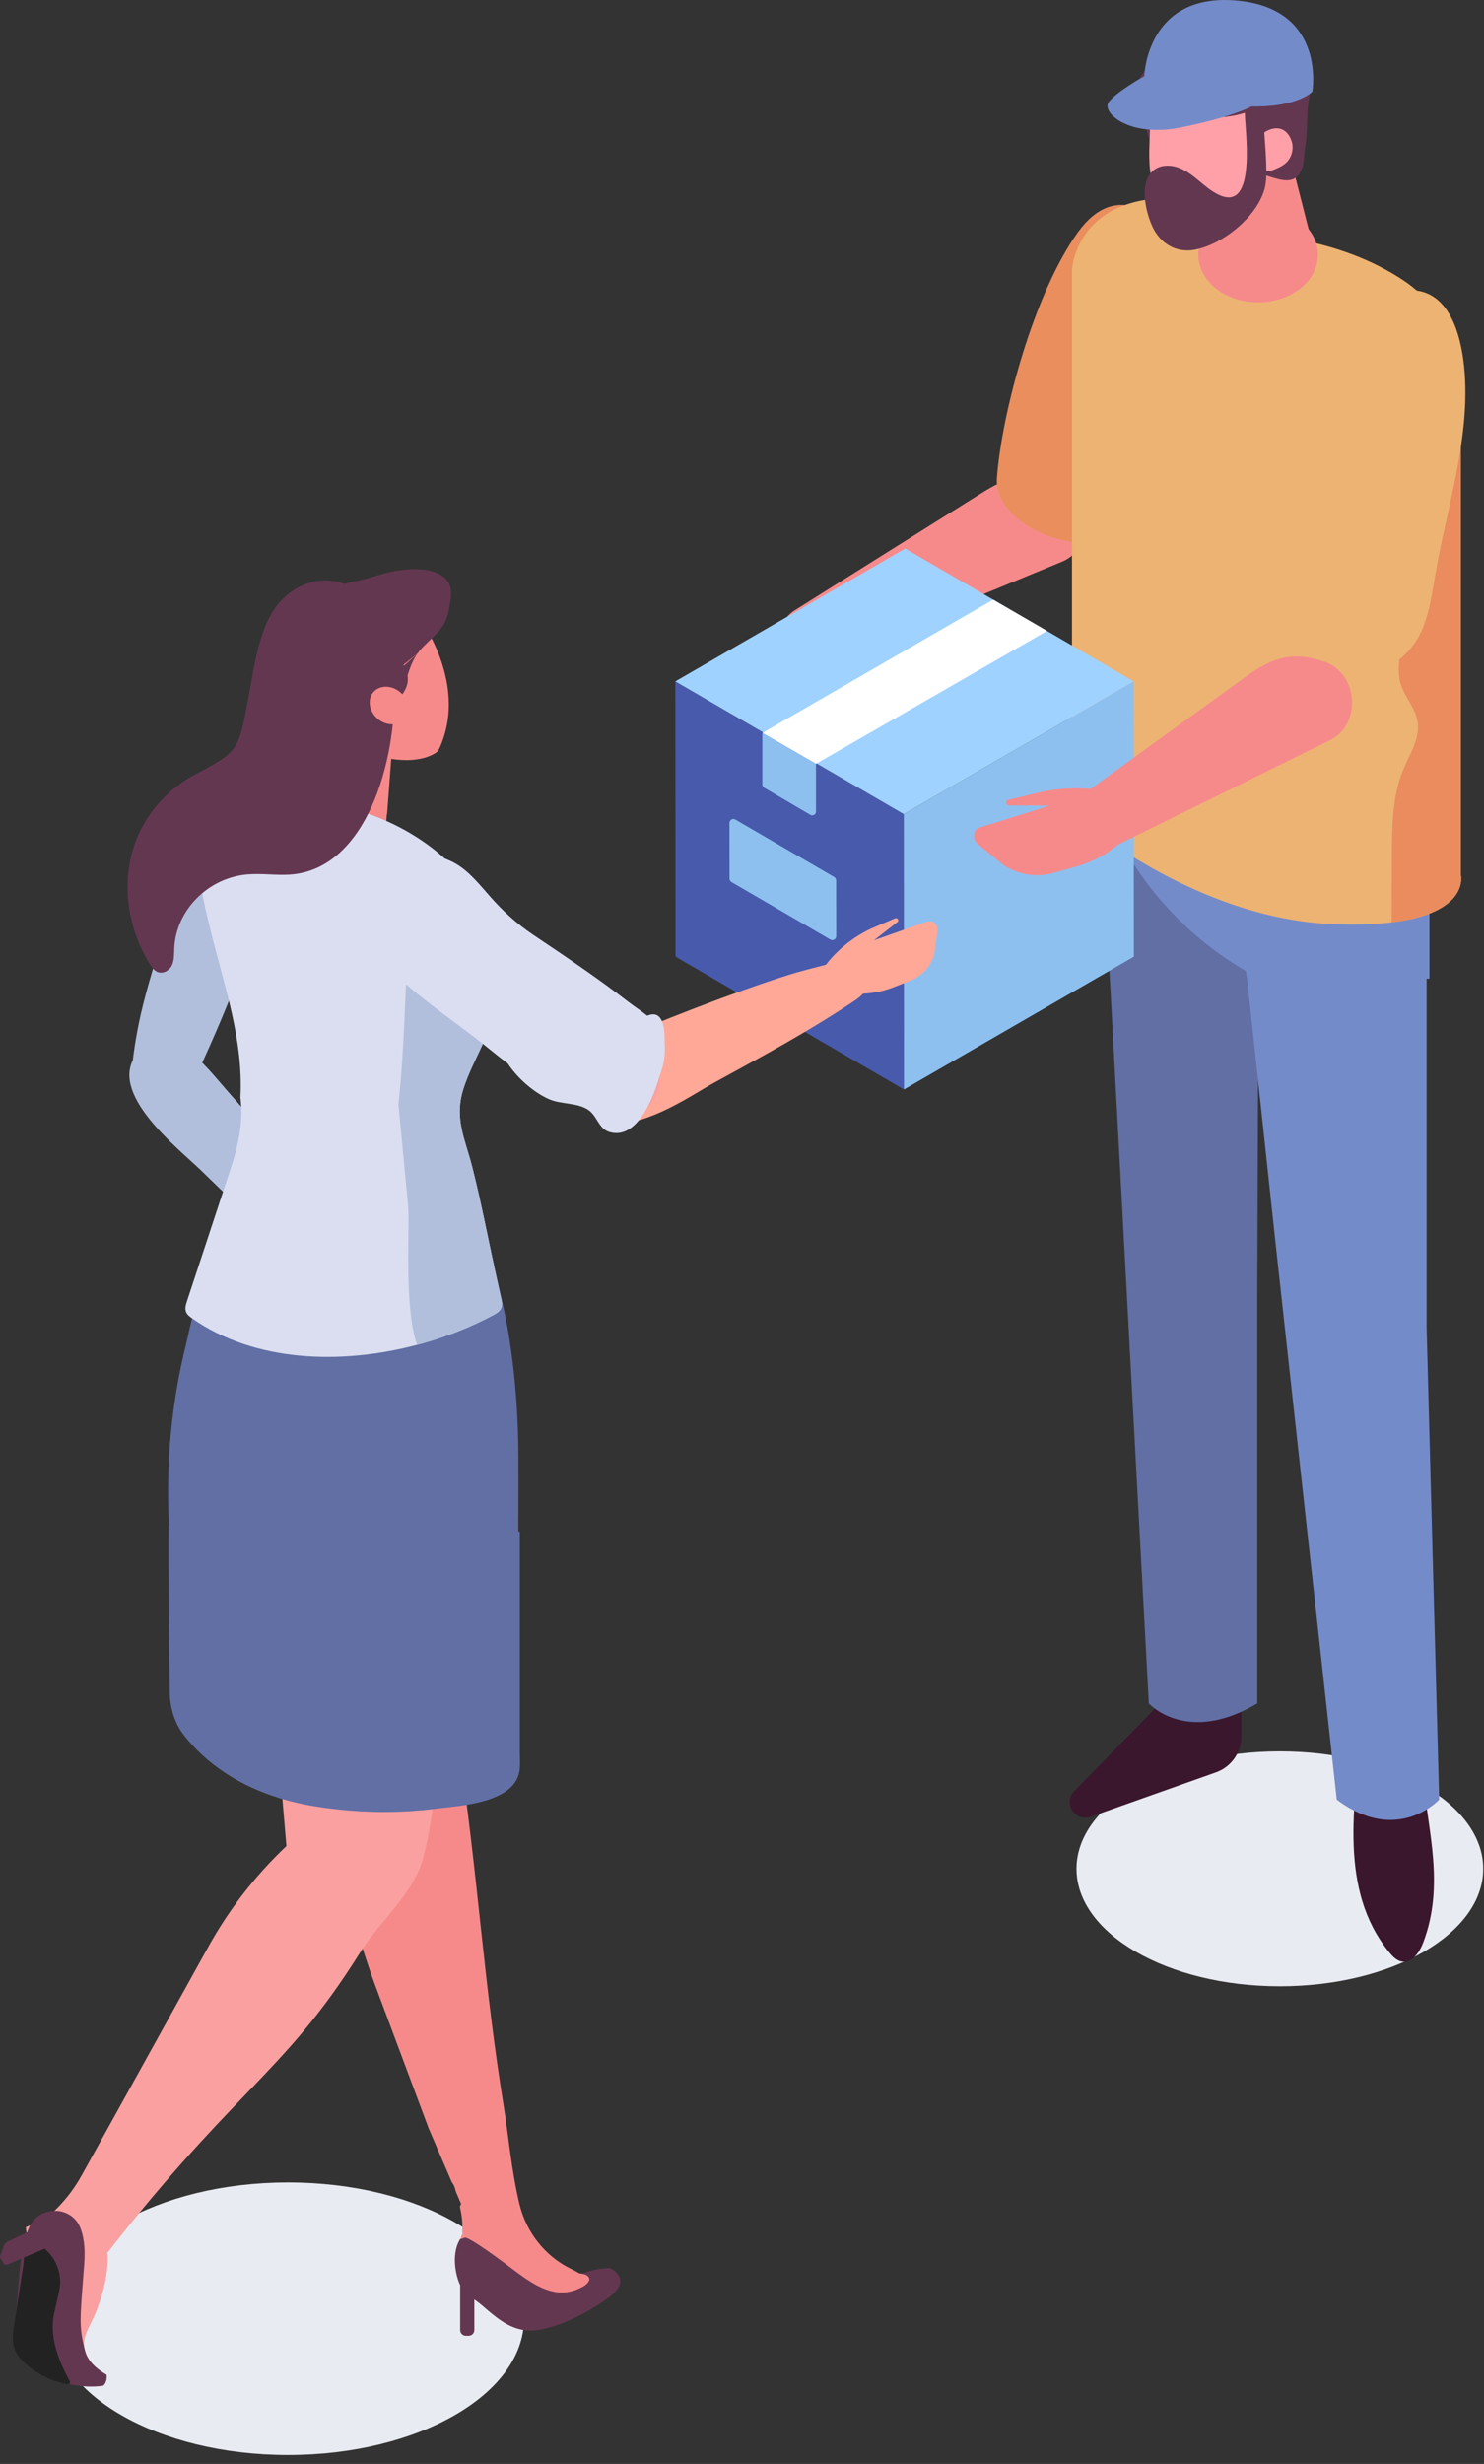 <svg width="94" height="156" viewBox="0 0 94 156" fill="none" xmlns="http://www.w3.org/2000/svg">
<rect x="0" y="0" width="94" height="156" fill="#333333" stroke="none"/>
<g clip-path="url(#clip0_2927_244646)">
<path d="M18.246 155.433C26.5 155.433 33.192 151.57 33.192 146.804C33.192 142.039 26.5 138.176 18.246 138.176C9.992 138.176 3.301 142.039 3.301 146.804C3.301 151.57 9.992 155.433 18.246 155.433Z" fill="#E9EBF2"/>
<path d="M81.069 125.757C88.183 125.757 93.95 122.427 93.95 118.32C93.95 114.213 88.183 110.883 81.069 110.883C73.954 110.883 68.188 114.213 68.188 118.32C68.188 122.427 73.954 125.757 81.069 125.757Z" fill="#E9EBF2"/>
<path d="M34.642 143.992C33.79 143.824 32.482 143.577 32.081 143.382C31.916 143.302 31.643 143.174 31.332 143.016C31.705 143.542 32.099 144.034 32.729 144.323C32.558 144.148 32.571 143.982 32.469 143.619C32.469 143.626 33.906 143.876 34.645 143.992H34.642Z" fill="#F68A8B"/>
<path d="M29.295 141.424C29.238 141.53 29.198 141.642 29.176 141.758C29.26 141.739 29.342 141.711 29.424 141.677C29.364 141.592 29.317 141.506 29.295 141.424Z" fill="#F68A8B"/>
<path d="M28.834 138.61C28.854 138.675 28.873 138.739 28.893 138.803L29.207 139.533L29.13 139.706C29.249 140.237 29.316 140.761 29.279 141.271C29.276 141.32 29.279 141.372 29.296 141.424C29.318 141.506 29.365 141.592 29.425 141.676C30.067 142.596 31.341 142.734 32.161 143.466C32.542 143.807 32.715 144.25 33.133 144.544C33.675 144.925 34.446 145.011 35.062 145.219C35.704 145.254 36.345 145.113 36.963 144.759C37.198 144.626 37.45 144.354 37.279 144.153C37.18 144.035 37.017 143.973 36.824 143.946C36.782 143.938 36.738 143.933 36.691 143.931C36.528 143.827 36.352 143.738 36.184 143.656C36.177 143.654 36.172 143.649 36.164 143.647C34.513 142.843 33.324 141.315 32.898 139.528C32.391 137.404 32.179 135.018 31.914 133.399C30.641 125.586 30.282 118.836 29.12 111.053C28.965 110.013 28.767 108.89 27.934 108.052C27.115 107.229 25.867 106.878 24.702 106.712C24.163 106.635 23.595 106.591 23.135 106.779C22.814 106.91 22.574 107.145 22.383 107.404C21.656 108.393 21.614 109.704 21.59 110.952C21.548 113.244 21.221 115.449 21.627 117.793C22.096 120.508 22.836 123.217 23.837 125.888L27.15 134.746L28.619 138.16C28.718 138.284 28.794 138.432 28.836 138.61H28.834Z" fill="#F68A8B"/>
<path d="M39.033 143.881C38.939 143.787 38.83 143.708 38.704 143.646C38.667 143.629 38.63 143.614 38.591 143.599C37.99 143.612 37.406 143.763 36.825 143.943C37.018 143.97 37.179 144.032 37.28 144.151C37.451 144.351 37.196 144.623 36.964 144.756C35.236 145.748 33.782 144.655 32.294 143.535C31.947 143.273 29.678 141.567 29.423 141.676C29.341 141.71 29.26 141.738 29.176 141.757C29.163 141.76 29.154 141.765 29.141 141.767C29.126 141.795 29.114 141.819 29.097 141.849C28.684 142.581 28.768 143.666 29.05 144.447C29.079 144.529 29.114 144.603 29.149 144.675V147.523C29.149 147.723 29.312 147.886 29.512 147.886H29.683C29.883 147.886 30.046 147.723 30.046 147.523V145.587C30.217 145.711 30.397 145.842 30.58 146C30.597 146.017 30.617 146.032 30.634 146.049C31.408 146.717 32.108 147.298 32.991 147.488C33.107 147.513 33.228 147.533 33.352 147.543C33.663 147.57 33.999 147.548 34.375 147.466C34.457 147.446 34.536 147.429 34.617 147.409C35.834 147.095 37.026 146.482 38.044 145.822C38.714 145.389 39.782 144.66 39.033 143.884V143.881Z" fill="#643750"/>
<path d="M28.845 84.809C28.462 79.471 28.704 76.042 22.704 78.811C21.453 79.389 20.32 80.307 19.336 81.404C17.789 83.132 16.614 85.301 15.939 87.279C15.85 87.541 15.766 87.805 15.69 88.07L18.142 116.88C16.127 118.784 14.426 120.994 13.101 123.427L5.167 137.74C4.668 138.639 4.025 139.453 3.264 140.145L3.021 140.368L2.729 141.235L2.131 140.828C1.953 140.887 1.792 140.929 1.637 141.018C1.77 142.348 1.995 143.668 2.017 145.011C2.017 145.026 2.015 145.038 2.015 145.053C2.455 146.151 3.79 146.949 4.841 146.415C5.172 146.247 5.585 144.212 5.813 143.915C14.745 132.214 17.838 131.546 22.785 123.657C24.118 121.533 26.222 119.899 26.828 117.55C27.71 114.131 27.742 110.22 28.081 106.716C28.781 99.47 29.374 92.085 28.852 84.806L28.845 84.809Z" fill="#FAA0A0"/>
<path d="M4.745 139.97C5.937 140.217 6.723 141.495 6.807 142.721C6.891 143.948 6.466 145.508 5.976 146.62C5.618 147.439 5.193 147.933 5.366 148.823C5.44 149.202 5.578 149.679 5.272 149.896C4.434 149.609 4.177 148.536 4.162 147.646C4.122 145.214 4.861 142.768 4.337 140.383C4.317 140.289 4.3 140.177 4.372 140.116C4.444 140.056 4.58 140.182 4.498 140.229L4.743 139.97H4.745Z" fill="#FAA0A0"/>
<path d="M5.4 148.878C4.97 147.234 5.073 146.838 5.335 143.349C5.417 142.269 5.291 141.513 5.059 140.983C4.443 139.594 2.413 139.656 1.825 141.058C1.755 141.223 1.691 141.401 1.637 141.584C1.622 141.634 1.607 141.686 1.595 141.735C1.142 143.394 1.199 145.352 0.925 147.068C0.841 147.59 0.762 148.138 0.937 148.635C1.093 149.085 1.441 149.429 1.805 149.711C2.742 150.45 3.859 150.912 5.007 151.048C5.513 151.118 6.028 151.118 6.535 151.048C6.727 150.875 6.782 150.621 6.75 150.354C6.119 149.983 5.565 149.491 5.402 148.875L5.4 148.878Z" fill="#643750"/>
<path d="M25.512 38.272L25.344 40.547L24.8 47.798L24.704 49.089L24.518 51.559H24.501L24.34 53.71C24.34 53.71 24.088 53.813 23.609 53.885C23.171 53.95 22.548 53.992 21.747 53.91C20.076 53.739 18.155 52.288 18.137 51.949C18.117 51.606 18.597 50.357 18.597 50.357L21.744 39.039C23.198 38.749 23.935 37.896 25.512 38.272Z" fill="#F68A8B"/>
<path d="M3.424 146.504C3.528 146.012 3.639 145.54 3.743 145.078C4.054 143.686 3.243 142.264 1.871 141.876C1.77 141.846 1.666 141.822 1.562 141.797C1.503 142.049 1.458 142.299 1.434 142.519C1.434 142.548 1.426 142.578 1.421 142.613C1.434 142.637 1.446 142.66 1.458 142.689C1.547 142.932 1.508 143.216 1.466 143.481L0.912 147.068C0.83 147.59 0.751 148.138 0.9 148.633C1.033 149.08 1.34 149.414 1.659 149.691C2.45 150.381 3.392 150.816 4.368 150.954C4.413 150.875 4.396 150.905 4.438 150.828C4.485 150.744 2.979 148.598 3.421 146.507L3.424 146.504Z" fill="#222222"/>
<path d="M0.252 143.325L0.022 142.969C-0.005 142.927 -0.008 142.867 0.017 142.801L0.257 142.168C0.294 142.069 0.385 141.975 0.492 141.923L2.781 140.83L2.794 142.38C2.794 142.38 1.073 143.127 0.499 143.359C0.39 143.404 0.294 143.389 0.249 143.325H0.252Z" fill="#643750"/>
<path d="M12.639 67.656C14.409 63.816 16.033 59.769 17.054 55.66C17.292 54.705 17.499 53.714 17.314 52.75C17.02 51.209 15.393 50.243 13.865 50.834C12.421 51.392 11.64 53.979 11.301 55.385C9.86 61.356 8.994 62.864 8.455 66.775C8.225 68.437 8.577 70.563 10.742 70.155C11.726 69.97 12.27 68.459 12.641 67.658L12.639 67.656Z" fill="#B1BFDD"/>
<path d="M23.007 80.216C22.977 80.154 22.943 80.094 22.906 80.038C22.334 79.162 21.803 78.27 21.197 77.414C19.098 74.457 16.727 71.701 14.329 68.984C13.061 67.545 10.66 64.279 8.697 66.687C6.689 69.144 11.256 72.668 12.764 74.131C13.3 74.653 13.837 75.172 14.376 75.694C16.418 77.674 18.418 79.573 20.609 81.39C20.913 81.642 21.227 81.899 21.608 82.006C22.718 82.315 23.494 81.19 23.007 80.213V80.216Z" fill="#B1BFDD"/>
<path d="M32.926 110.895V97.005C32.894 96.98 32.862 96.961 32.83 96.936C32.837 95.349 32.845 93.761 32.837 92.167C32.815 87.603 32.207 82.005 30.345 77.973L29.181 77.367C29.181 77.367 13.874 79.647 13.733 79.669C12.875 79.797 11.946 84.465 11.768 85.177C11.083 87.944 10.707 90.809 10.655 93.685C10.638 94.642 10.655 95.598 10.692 96.555C10.687 96.56 10.682 96.563 10.675 96.567C10.655 100.867 10.717 105.132 10.754 107.194C10.771 108.178 11.08 109.125 11.644 109.852C12.814 111.36 15.328 113.657 20.095 114.388C22.735 114.794 25.022 114.781 26.866 114.596C26.933 114.591 26.997 114.586 27.062 114.576C27.257 114.556 27.448 114.537 27.633 114.509C28.99 114.329 32.766 114.2 32.924 111.96C32.951 111.609 32.924 111.243 32.924 110.892L32.926 110.895Z" fill="#616FA4"/>
<path d="M11.812 83.125C11.889 83.264 12.025 83.368 12.163 83.464C16.126 86.243 21.602 86.428 26.424 85.145C26.525 85.121 26.624 85.091 26.725 85.064C28.337 84.614 29.868 84.001 31.237 83.266C31.425 83.165 31.62 83.051 31.722 82.873C31.838 82.661 31.789 82.403 31.737 82.171C31.623 81.654 31.509 81.138 31.398 80.621C30.904 78.381 30.478 76.111 29.915 73.891C29.479 72.173 28.775 70.858 29.326 69.03C29.657 67.93 30.226 66.921 30.678 65.871C31.48 64.014 31.939 61.935 31.504 59.957C31.45 59.717 31.386 59.46 31.304 59.195C31.284 59.124 31.262 59.054 31.237 58.985C31.205 58.879 31.166 58.775 31.128 58.671C30.847 57.9 30.476 57.178 30.033 56.513C29.764 56.105 29.465 55.717 29.143 55.348C26.99 52.879 23.763 51.321 20.572 50.831C19.184 50.619 14.371 49.852 13.454 51.066C11.886 53.145 12.779 56.644 13.35 58.956C14.217 62.476 15.419 65.806 15.229 69.48C15.412 70.964 15.152 72.356 14.571 74.109C13.664 76.86 12.756 79.615 11.849 82.364C11.765 82.611 11.686 82.891 11.812 83.125Z" fill="#DADEF0"/>
<path d="M31.736 82.174C31.622 81.657 31.508 81.14 31.397 80.624C30.902 78.384 30.477 76.114 29.913 73.894C29.478 72.176 28.774 70.86 29.325 69.033C29.656 67.933 30.225 66.924 30.677 65.874C31.479 64.017 31.938 61.938 31.503 59.96C31.449 59.72 31.385 59.463 31.303 59.198C31.283 59.127 31.261 59.057 31.236 58.988C31.204 58.882 31.165 58.778 31.127 58.674C30.86 57.927 30.494 57.151 30.032 56.516C29.13 55.262 28.828 56.053 27.266 57.065C25.406 55.544 25.968 63.367 25.238 69.906C25.278 70.302 25.814 75.948 25.851 76.342C25.975 77.58 25.567 82.747 26.422 85.148C26.524 85.123 26.623 85.094 26.724 85.067C28.336 84.617 29.866 84.003 31.236 83.269C31.424 83.168 31.619 83.054 31.721 82.876C31.837 82.663 31.788 82.406 31.736 82.174Z" fill="#B1BFDD"/>
<path d="M26.045 38.368L25.556 41.55C25.556 41.55 25.541 41.54 25.511 41.523C25.504 41.624 25.489 41.731 25.45 41.842C25.37 42.072 25.269 42.287 25.153 42.492C25 42.836 24.851 43.182 24.688 43.521C24.596 43.711 24.456 43.852 24.295 43.953C24.641 44.215 24.945 44.364 24.945 44.364L24.211 45.587C23.247 46.359 22.082 46.819 20.863 46.925C22.092 47.494 23.328 48.05 24.572 48.581L24.698 48.035C26.901 48.401 27.756 47.546 27.756 47.546C29.959 43.019 26.043 38.368 26.043 38.368H26.045Z" fill="#F68A8B"/>
<path d="M26.61 41.231C26.558 41.276 26.503 41.321 26.451 41.365C26.446 41.373 26.441 41.38 26.434 41.39L26.607 41.234L26.61 41.231Z" fill="#643750"/>
<path d="M28.316 36.751C27.451 35.676 25.142 36.022 23.871 36.447C22.113 37.033 20.496 36.88 19.203 38.516C17.299 40.929 19.666 43.424 19.139 45.943C19.043 46.408 18.805 46.885 18.953 47.338C19.077 47.714 19.443 47.963 19.824 48.077C20.679 48.337 21.626 48.03 22.341 47.493C23.055 46.957 23.582 46.213 24.099 45.483C24.647 44.705 25.834 44.032 25.834 43.006C25.834 42.922 25.827 42.84 25.814 42.761C25.973 42.282 26.136 41.812 26.435 41.389L25.592 42.148C25.579 42.128 25.57 42.111 25.557 42.091C25.859 41.856 26.158 41.614 26.45 41.364C26.492 41.308 26.534 41.251 26.581 41.196C27.273 40.371 28.178 39.938 28.408 38.721C28.534 38.049 28.737 37.275 28.316 36.751Z" fill="#643750"/>
<path d="M24.474 40.072C23.97 38.527 22.909 37.335 21.663 36.917C20.419 36.499 19.017 36.863 17.95 37.881C16.422 39.34 16.125 42.114 15.705 44.349C15.109 47.506 15.091 47.598 12.414 49.005C10.713 49.9 9.356 51.366 8.651 53.121C7.657 55.601 7.981 58.624 9.501 61.057C9.615 61.238 9.746 61.426 9.941 61.522C10.302 61.698 10.725 61.458 10.883 61.129C11.044 60.798 11.022 60.405 11.039 60.029C11.15 57.599 13.22 55.539 15.732 55.356C16.6 55.292 17.49 55.428 18.357 55.373C19.589 55.294 20.634 54.79 21.507 53.999C24.862 50.953 25.643 43.659 24.474 40.069V40.072Z" fill="#643750"/>
<path d="M24.097 45.637C23.494 45.256 23.247 44.512 23.543 43.978C23.843 43.444 24.574 43.32 25.178 43.701C25.781 44.082 26.028 44.826 25.732 45.36C25.432 45.894 24.701 46.017 24.097 45.637Z" fill="#F68A8B"/>
<path d="M64.418 30.205C63.671 30.361 62.952 30.729 62.141 31.238C60.652 32.17 59.166 33.105 57.678 34.037C55.258 35.555 52.837 37.073 50.417 38.591C50.382 38.613 50.345 38.636 50.31 38.658C49.588 39.11 49.279 40.008 49.569 40.811C49.92 41.783 51.01 42.267 51.967 41.874C51.967 41.874 67.229 35.58 67.253 35.57C69.362 34.7 69.343 31.456 67.266 30.585C66.156 30.121 65.268 30.027 64.42 30.205H64.418Z" fill="#F68A8B"/>
<path d="M74.436 16.357C74.661 17.245 74.676 18.251 74.399 19.289C73.183 23.843 74.162 29.176 71.736 33.117C69.998 35.938 62.893 33.691 63.147 30.262C63.459 26.056 65.518 18.543 68.275 14.706C70.683 11.353 73.682 13.405 74.434 16.357H74.436Z" fill="#EA8E5E"/>
<path d="M78.63 105.792V109.941C78.63 110.959 77.987 111.869 77.028 112.21L69.079 115.026C68.731 115.15 68.345 115.068 68.076 114.816C67.67 114.438 67.655 113.8 68.043 113.404L73.129 108.205L73.161 104.227L78.63 105.795V105.792Z" fill="#3A172D"/>
<path d="M69.866 53.888L72.768 107.847C72.768 107.847 75.152 110.51 79.639 107.847V81.914L79.738 53.888L69.863 47.544V53.888H69.866Z" fill="#616FA4"/>
<path d="M90.104 112.384C90.475 116.033 91.511 119.363 90.154 122.978C89.924 123.591 89.459 124.296 88.811 124.194C88.467 124.14 88.208 123.865 87.988 123.596C84.766 119.618 85.825 114.258 86.2 109.573L89.654 107.946C89.654 107.946 90.104 112.364 90.107 112.384H90.104Z" fill="#3A172D"/>
<path d="M90.364 54.953V84.062L91.16 113.938C91.16 113.938 88.527 116.834 84.673 113.938L80.818 78.915L79.028 62.281L77.852 53.887L90.362 54.953H90.364Z" fill="#748BC9"/>
<path d="M80.428 62.281L79.842 61.979C76.284 60.152 73.323 57.343 71.312 53.887L75.869 46.255L87.526 50.673L90.543 54.953V61.959L80.426 62.281H80.428Z" fill="#748BC9"/>
<path d="M67.902 17.041V48.846C67.902 50.594 68.753 52.238 70.194 53.229C73.099 55.23 78.449 58.271 84.413 58.508C85.921 58.567 87.152 58.52 88.153 58.397C93.101 57.798 92.537 55.42 92.537 55.42V24.58C92.537 21.85 91.192 19.289 88.925 17.771C88.769 17.665 88.606 17.561 88.435 17.457C86.653 16.366 84.175 15.365 80.813 14.933C80.813 14.933 76.355 11.864 72.229 12.71C68.103 13.555 67.905 17.039 67.905 17.039L67.902 17.041Z" fill="#EDB373"/>
<path d="M88.903 48.685C89.31 47.714 89.958 46.742 89.795 45.699C89.657 44.814 88.954 44.119 88.71 43.256C88.519 42.591 88.618 41.881 88.71 41.194C89.436 35.547 89.476 29.816 88.838 24.16C88.821 24.009 88.801 23.851 88.779 23.69C89.041 23.138 89.333 22.604 89.738 22.147C90.403 21.4 91.229 21.289 91.958 21.564C92.332 22.513 92.532 23.537 92.532 24.582V55.422C92.532 55.422 93.096 57.801 88.148 58.399C88.153 56.955 88.161 55.509 88.168 54.065C88.176 52.243 88.195 50.364 88.903 48.685Z" fill="#EA8C5E"/>
<path d="M79.692 19.141C81.786 19.141 83.483 17.792 83.483 16.127C83.483 14.463 81.786 13.113 79.692 13.113C77.599 13.113 75.902 14.463 75.902 16.127C75.902 17.792 77.599 19.141 79.692 19.141Z" fill="#F68A8B"/>
<path d="M82.892 14.517L81.149 7.681L76.775 8.373L76.301 16.614L82.892 14.517Z" fill="#F68A8B"/>
<path d="M85.034 26.288C85.034 26.36 85.034 26.429 85.034 26.496C85.026 30.417 83.938 34.269 81.35 37.392C79.382 39.765 77.859 42.062 81.58 43.639C84.045 44.683 86.27 43.491 88.347 41.985C90.302 40.566 90.507 38.754 90.923 36.341C91.672 31.967 93.294 27.297 92.686 22.763C92.404 20.656 91.489 18.018 88.846 18.414C85.489 18.918 85.061 23.67 85.036 26.288H85.034Z" fill="#EDB373"/>
<path d="M42.777 43.137L42.79 60.57L57.258 68.978L57.246 51.546L42.777 43.137Z" fill="#485AAC"/>
<path d="M46.207 52.1L46.212 55.635C46.212 55.722 46.259 55.803 46.336 55.848L52.596 59.487C52.761 59.584 52.967 59.465 52.967 59.275L52.962 55.739C52.962 55.653 52.914 55.571 52.838 55.527L46.578 51.887C46.412 51.791 46.207 51.91 46.207 52.1Z" fill="#8DC0EF"/>
<path d="M57.246 51.546L57.258 68.978L71.821 60.57L71.808 43.137L57.246 51.546Z" fill="#8DC0EF"/>
<path d="M42.777 43.14L48.343 46.374L51.725 48.337L57.246 51.546L71.808 43.14L66.317 39.946L62.905 37.965L57.34 34.731L42.777 43.14Z" fill="#A0D2FF"/>
<path d="M48.289 46.406L51.686 48.362L51.728 48.337L66.32 39.946L62.908 37.965L48.346 46.374L48.289 46.406Z" fill="white"/>
<path d="M48.408 49.877L51.33 51.59C51.488 51.682 51.686 51.568 51.686 51.385V48.361L48.289 46.406V49.672C48.289 49.756 48.334 49.833 48.405 49.877H48.408Z" fill="#8DC0EF"/>
<path d="M72.721 6.5C72.842 5.941 72.949 5.38 73.055 4.816C73.307 4.079 73.675 3.38 74.086 2.685C74.348 2.24 74.234 1.844 73.957 1.582C74.373 1.533 74.798 1.528 75.156 1.498C76.909 1.355 78.68 1.419 80.415 1.691C82.549 2.025 83.397 3.874 82.944 6.097C82.729 7.152 82.853 8.191 82.682 9.254C82.603 9.753 82.63 10.28 82.44 10.75C81.898 12.077 80.44 11.019 79.466 10.952C78.68 10.898 77.839 11.378 77.03 11.447C75.124 11.61 73.176 10.354 72.689 8.463C72.555 7.948 72.575 7.414 72.575 6.883C72.639 6.774 72.692 6.648 72.724 6.502L72.721 6.5Z" fill="#633750"/>
<path d="M79.51 4.504C79.428 4.477 79.349 4.452 79.267 4.43C77.707 4 74.337 3.735 73.41 5.464C72.995 6.24 72.856 6.977 72.849 7.857C72.832 10.023 72.273 12.891 75.264 13.593C78.365 14.322 79.51 11.244 79.51 8.831V4.502V4.504Z" fill="#FFA0A8"/>
<path d="M81.541 4.746C81.835 4.017 81.509 3.144 80.918 2.628C80.327 2.111 79.526 1.896 78.745 1.822C77.009 1.658 69.814 4.571 72.853 6.321C76.129 8.208 80.337 7.718 81.541 4.749V4.746Z" fill="#633750"/>
<path d="M79.176 9.879C79.176 10.675 79.997 11.019 80.689 10.742C80.961 10.633 81.235 10.515 81.453 10.317C81.834 9.968 81.977 9.385 81.801 8.9C81.193 7.229 79.178 8.591 79.178 9.882L79.176 9.879Z" fill="#FFA0A8"/>
<path d="M72.594 11.545C72.69 11.187 72.88 10.883 73.204 10.687C73.637 10.425 74.198 10.445 74.671 10.623C75.145 10.801 75.551 11.12 75.941 11.444C76.332 11.768 76.72 12.102 77.177 12.322C79.657 13.516 78.851 8.173 78.851 7.132C78.851 6.838 79.113 6.598 79.435 6.598C79.756 6.598 80.018 6.838 80.018 7.135C80.018 8.24 80.357 10.771 80.139 11.795C79.746 13.649 77.459 15.504 75.627 15.818C74.483 16.015 73.499 15.405 73.011 14.379C72.695 13.714 72.344 12.458 72.591 11.548L72.594 11.545Z" fill="#633750"/>
<path d="M72.481 4.823C74.236 6.359 76.856 6.762 79.593 6.744C82.273 6.727 83.129 5.8 83.129 5.8C83.129 5.8 84.012 0.667 78.545 0.057C72.612 -0.606 72.481 4.823 72.481 4.823Z" fill="#748BC9"/>
<path d="M72.481 4.823C72.481 4.823 70.56 5.891 70.197 6.519C69.834 7.147 71.527 8.744 74.852 8.06C78.178 7.377 79.266 6.747 79.266 6.747C79.266 6.747 76.126 6.742 72.481 4.823Z" fill="#748BC9"/>
<path d="M81.046 41.711C80.309 41.916 79.62 42.329 78.841 42.89C77.417 43.919 75.995 44.95 74.571 45.978C72.257 47.652 69.94 49.328 67.626 51.002C67.592 51.027 67.559 51.052 67.525 51.076C66.833 51.576 66.583 52.49 66.927 53.274C67.342 54.221 68.462 54.632 69.389 54.177C69.389 54.177 84.204 46.891 84.228 46.878C86.275 45.872 86.04 42.636 83.912 41.904C82.774 41.513 81.882 41.479 81.046 41.711Z" fill="#F68A8B"/>
<path d="M70.967 50.24C70.967 50.24 68.458 49.533 65.726 50.196C64.937 50.386 64.326 50.535 63.854 50.646C63.656 50.693 63.721 50.995 63.931 50.995L66.49 51.007L62.074 52.384C61.624 52.525 61.555 53.126 61.953 53.452L63.614 54.812C64.559 55.386 65.659 55.559 66.645 55.287L68.099 54.889C69.503 54.503 70.737 53.731 71.667 52.651C72.218 52.011 72.023 50.965 71.254 50.436L70.967 50.238V50.24Z" fill="#F68A8B"/>
<path d="M38.821 71.137C38.394 69.584 37.8 68.012 37.691 66.439C37.892 66.35 38.094 66.261 38.295 66.175C41.511 64.751 46.53 62.802 49.952 61.724C50.938 61.413 51.957 61.185 52.961 60.911C53.028 60.894 53.094 60.879 53.163 60.869C54.259 60.706 55.312 61.754 54.815 62.691C54.644 63.013 54.325 63.228 54.014 63.435C51.772 64.931 49.47 66.229 47.079 67.539C46.451 67.883 45.821 68.229 45.193 68.573C43.875 69.295 41.088 71.258 38.824 71.137H38.821Z" fill="#FFA897"/>
<path d="M39.809 65.582C36.535 62.528 33.03 59.569 29.341 57.23C28.485 56.689 27.586 56.164 26.631 56.063C25.108 55.902 23.852 57.334 24.097 59.134C24.327 60.837 26.619 62.457 27.882 63.245C33.247 66.6 34.501 67.98 38.098 69.75C39.626 70.502 41.718 70.779 41.782 68.358C41.812 67.258 40.489 66.22 39.806 65.582H39.809Z" fill="#FAA0A0"/>
<path d="M52.308 61.094C52.308 61.094 53.383 59.556 55.354 58.715C55.923 58.473 56.363 58.283 56.701 58.137C56.845 58.075 56.973 58.28 56.852 58.374L55.361 59.531L58.719 58.349C59.062 58.228 59.438 58.547 59.386 58.916L59.174 60.453C58.941 61.21 58.392 61.806 57.663 62.09L56.588 62.511C55.549 62.918 54.395 63.022 53.245 62.812C52.563 62.688 52.093 61.991 52.249 61.339L52.306 61.094H52.308Z" fill="#FFA897"/>
<path d="M35.963 69.245C33.99 68.709 32.682 67.789 31.033 66.447C28.442 64.338 25.537 62.619 23.356 59.902C22.847 59.267 22.053 58.189 21.628 57.116C21.388 56.508 21.267 55.9 21.386 55.378C21.586 54.495 22.822 53.739 23.413 53.205C24.699 53.501 25.985 53.795 27.27 54.092C29.067 54.505 29.641 55.145 30.996 56.706C31.824 57.66 32.742 58.493 33.75 59.17C35.832 60.567 37.874 61.932 39.879 63.49C40.389 63.885 41.855 64.773 41.995 65.514C41.995 65.514 42.772 67.923 40.329 70.093C40.05 70.343 39.662 70.405 39.31 70.254C38.25 69.797 37.033 69.54 35.961 69.245H35.963Z" fill="#DADEF0"/>
<path d="M40.701 64.469C42.671 63.205 42.068 67.139 41.796 68.081C41.393 69.478 40.379 72.175 38.621 71.676C37.89 71.468 37.84 70.625 37.22 70.242C36.51 69.802 35.529 69.925 34.772 69.591C33.098 68.855 30.698 66.38 31.743 64.249C33.815 60.026 39.46 67.285 40.701 64.469Z" fill="#DADEF0"/>
</g>
<defs>
<clipPath id="clip0_2927_244646">
<rect width="93.95" height="155.432" fill="white"/>
</clipPath>
</defs>
</svg>
